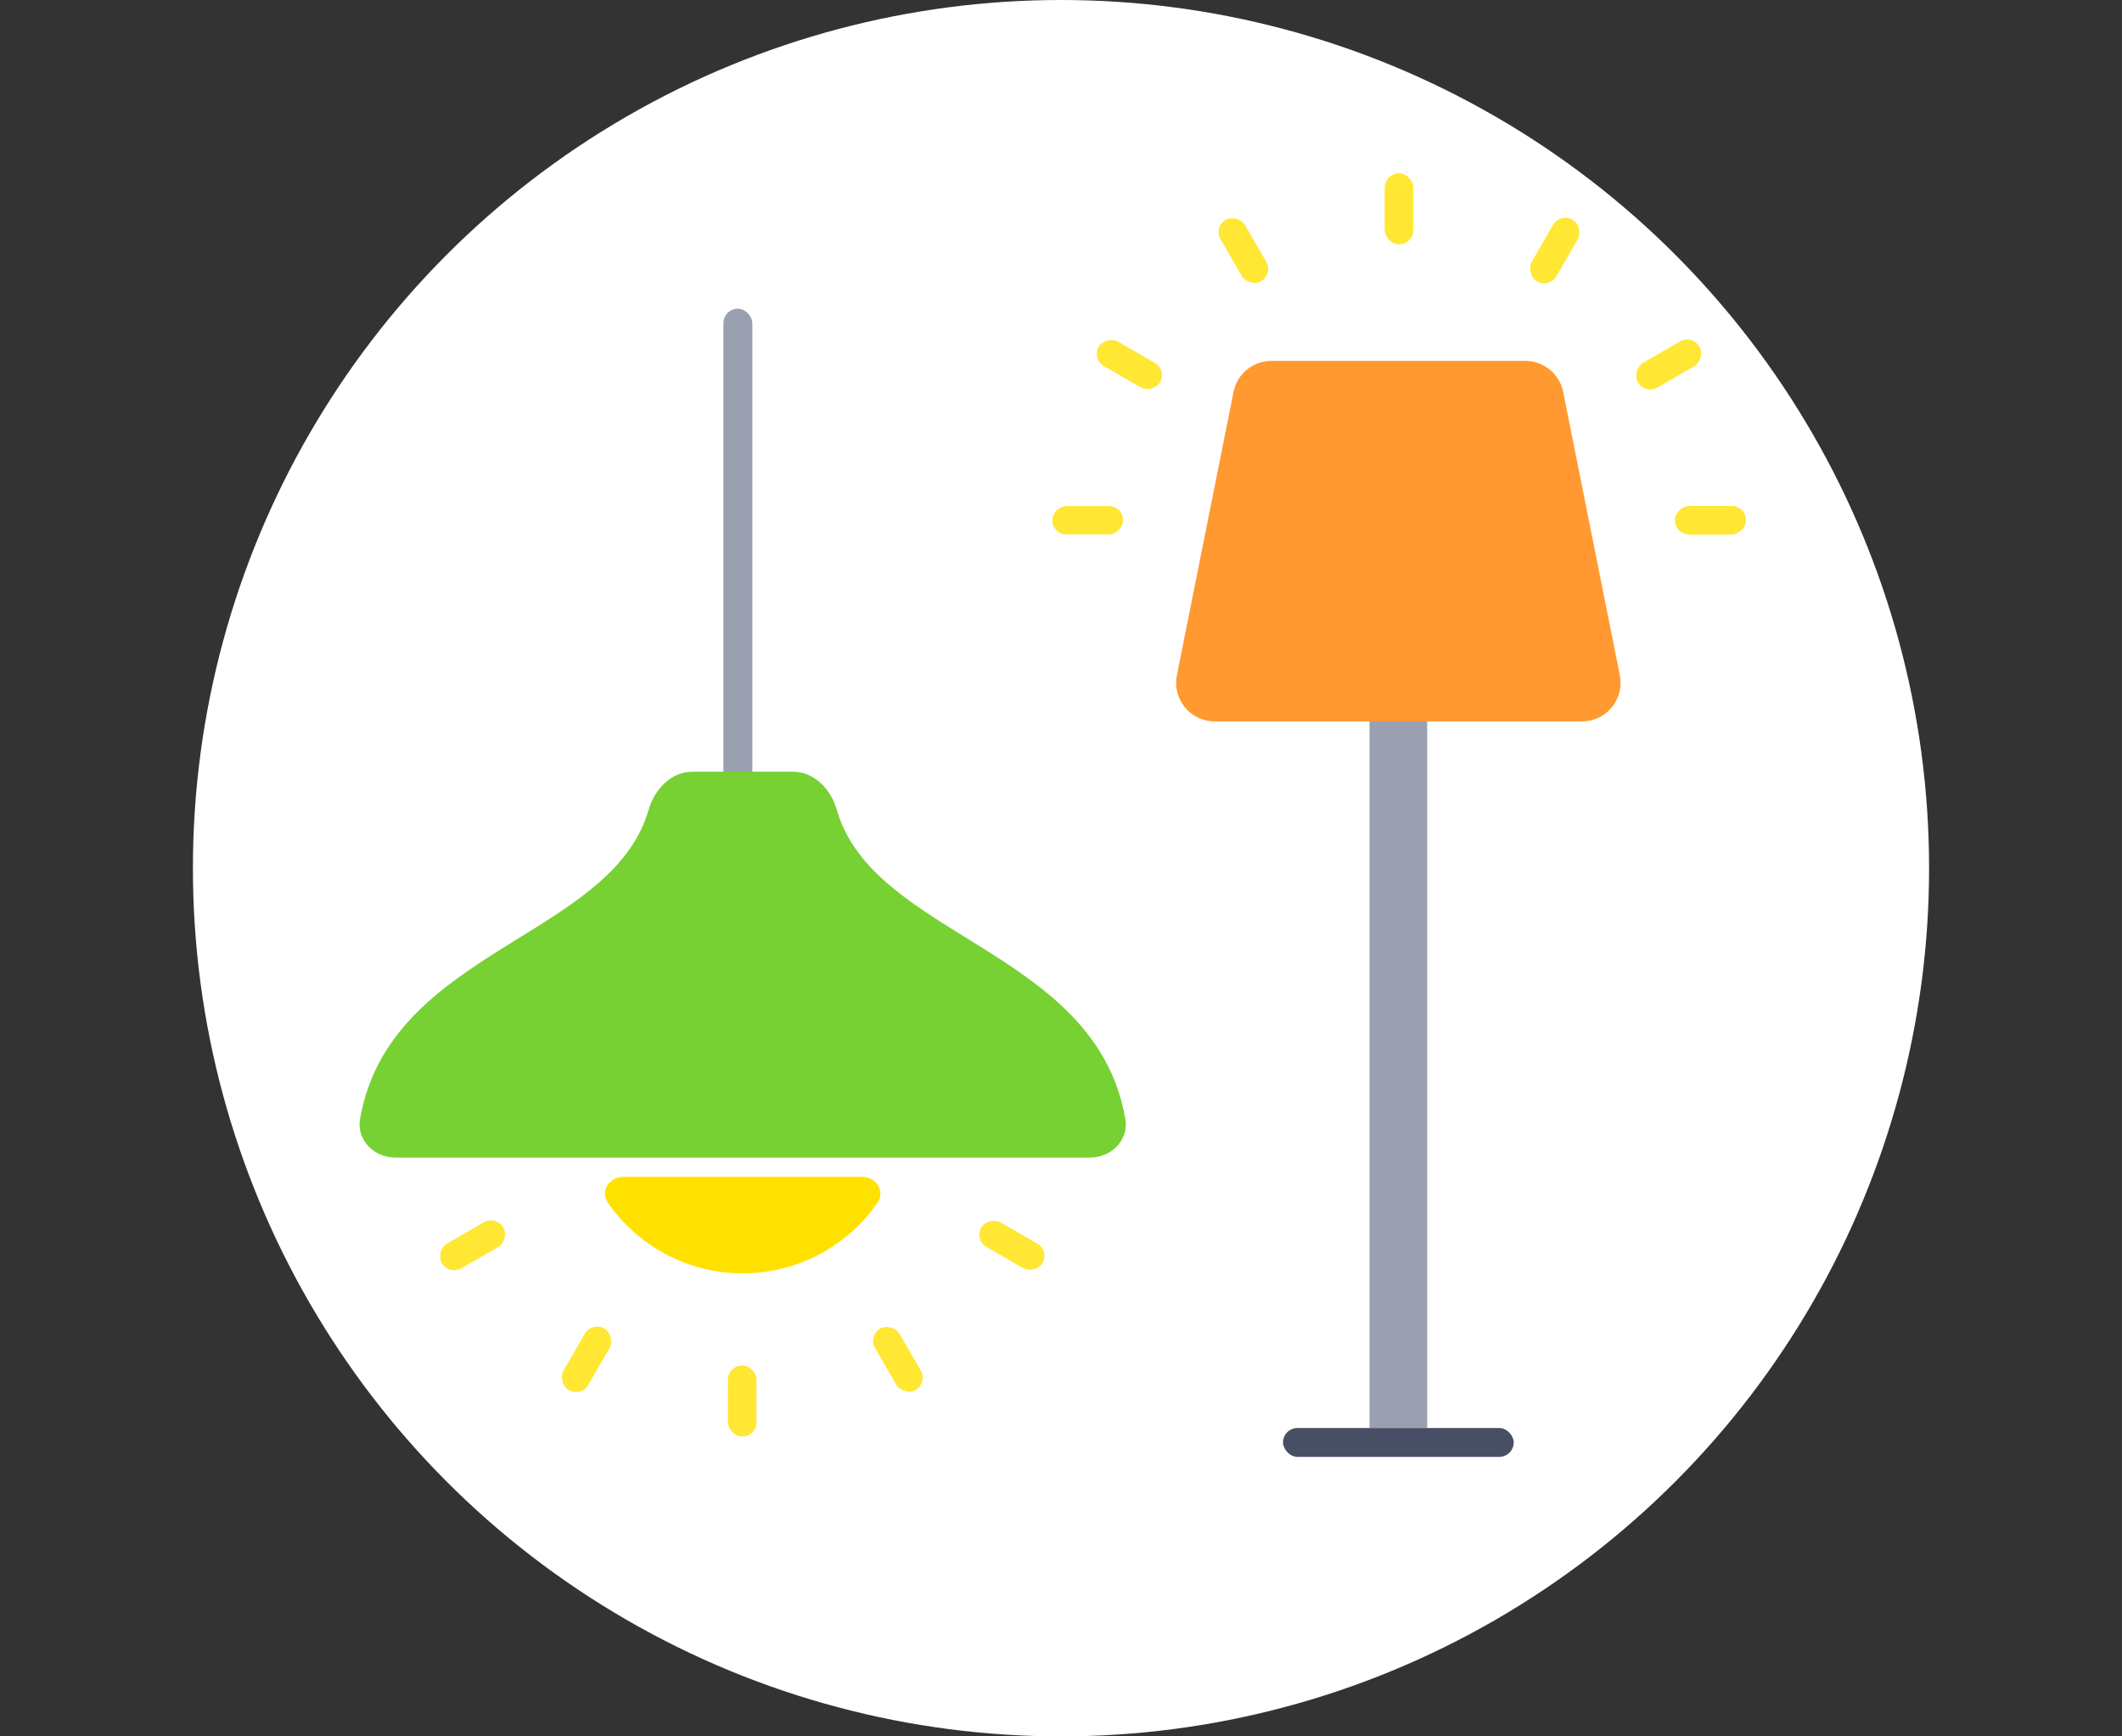 <svg width="220" height="180" viewBox="0 0 220 180" fill="none" xmlns="http://www.w3.org/2000/svg">
<rect x="0" y="0" width="220" height="180" fill="#333333" stroke="none"/>
<circle cx="110" cy="90" r="90" fill="white"/>
<rect x="141.986" y="44.885" width="5.98" height="103.149" fill="#9BA0B1"/>
<path d="M127.889 40.626C128.263 38.756 129.905 37.41 131.811 37.41H158.141C160.048 37.41 161.689 38.756 162.063 40.626L167.938 69.998C168.433 72.474 166.54 74.783 164.015 74.783H125.937C123.413 74.783 121.519 72.474 122.015 69.998L127.889 40.626Z" fill="#FF9930"/>
<rect x="133.017" y="148.033" width="23.919" height="2.99" rx="1.495" fill="#484F65"/>
<g opacity="0.8">
<rect x="143.58" y="17.977" width="2.935" height="7.337" rx="1.467" fill="#FFE100"/>
<rect x="143.58" y="17.977" width="2.935" height="7.337" rx="1.467" fill="#FFE100"/>
<rect x="175.449" y="34.681" width="2.935" height="7.337" rx="1.467" transform="rotate(60 175.449 34.681)" fill="#FFE100"/>
<rect x="175.448" y="34.681" width="2.935" height="7.337" rx="1.467" transform="rotate(60 175.448 34.681)" fill="#FFE100"/>
<rect x="161.753" y="22.06" width="2.935" height="7.337" rx="1.467" transform="rotate(30 161.753 22.06)" fill="#FFE100"/>
<rect x="161.753" y="22.06" width="2.935" height="7.337" rx="1.467" transform="rotate(30 161.753 22.06)" fill="#FFE100"/>
<rect x="181" y="52.46" width="2.935" height="7.337" rx="1.467" transform="rotate(90 181 52.46)" fill="#FFE100"/>
<rect x="181" y="52.46" width="2.935" height="7.337" rx="1.467" transform="rotate(90 181 52.46)" fill="#FFE100"/>
<rect x="121.001" y="38.35" width="2.935" height="7.337" rx="1.467" transform="rotate(120 121.001 38.35)" fill="#FFE100"/>
<rect x="116.436" y="52.46" width="2.935" height="7.337" rx="1.467" transform="rotate(90 116.436 52.46)" fill="#FFE100"/>
<rect x="132.013" y="28.413" width="2.935" height="7.337" rx="1.467" transform="rotate(150 132.013 28.413)" fill="#FFE100"/>
</g>
<rect x="75" y="32" width="3" height="60" rx="1.5" fill="#9BA0B1"/>
<g opacity="0.8">
<rect x="78.42" y="148.902" width="2.935" height="7.337" rx="1.467" transform="rotate(-180 78.42 148.902)" fill="#FFE100"/>
<rect x="78.42" y="148.902" width="2.935" height="7.337" rx="1.467" transform="rotate(-180 78.42 148.902)" fill="#FFE100"/>
<rect x="46.551" y="132.198" width="2.935" height="7.337" rx="1.467" transform="rotate(-120 46.551 132.198)" fill="#FFE100"/>
<rect x="46.552" y="132.198" width="2.935" height="7.337" rx="1.467" transform="rotate(-120 46.552 132.198)" fill="#FFE100"/>
<rect x="60.247" y="144.819" width="2.935" height="7.337" rx="1.467" transform="rotate(-150 60.247 144.819)" fill="#FFE100"/>
<rect x="60.247" y="144.819" width="2.935" height="7.337" rx="1.467" transform="rotate(-150 60.247 144.819)" fill="#FFE100"/>
<rect x="41" y="114.418" width="2.935" height="7.337" rx="1.467" transform="rotate(-90 41 114.418)" fill="#FFE100"/>
<rect x="41" y="114.418" width="2.935" height="7.337" rx="1.467" transform="rotate(-90 41 114.418)" fill="#FFE100"/>
<rect x="100.999" y="128.529" width="2.935" height="7.337" rx="1.467" transform="rotate(-60 100.999 128.529)" fill="#FFE100"/>
<rect x="105.564" y="114.418" width="2.935" height="7.337" rx="1.467" transform="rotate(-90 105.564 114.418)" fill="#FFE100"/>
<rect x="89.987" y="138.466" width="2.935" height="7.337" rx="1.467" transform="rotate(-30 89.987 138.466)" fill="#FFE100"/>
</g>
<path fill-rule="evenodd" clip-rule="evenodd" d="M77.001 80H71.781C69.572 80 67.855 81.829 67.244 83.952C65.505 89.997 59.79 93.533 53.789 97.246C46.59 101.702 38.978 106.412 37.328 116.015C36.954 118.192 38.791 120 41.001 120H77.001H113.001C115.21 120 117.047 118.192 116.673 116.015C115.023 106.412 107.412 101.702 100.212 97.246C94.211 93.533 88.496 89.997 86.757 83.952C86.146 81.829 84.429 80 82.22 80H77.001Z" fill="#77D132"/>
<path fill-rule="evenodd" clip-rule="evenodd" d="M90.968 124.692C91.797 123.499 90.849 122 89.396 122H64.603C63.15 122 62.202 123.499 63.032 124.692C66.102 129.109 71.213 132 77 132C82.786 132 87.897 129.109 90.968 124.692Z" fill="#FFE100"/>
</svg>
